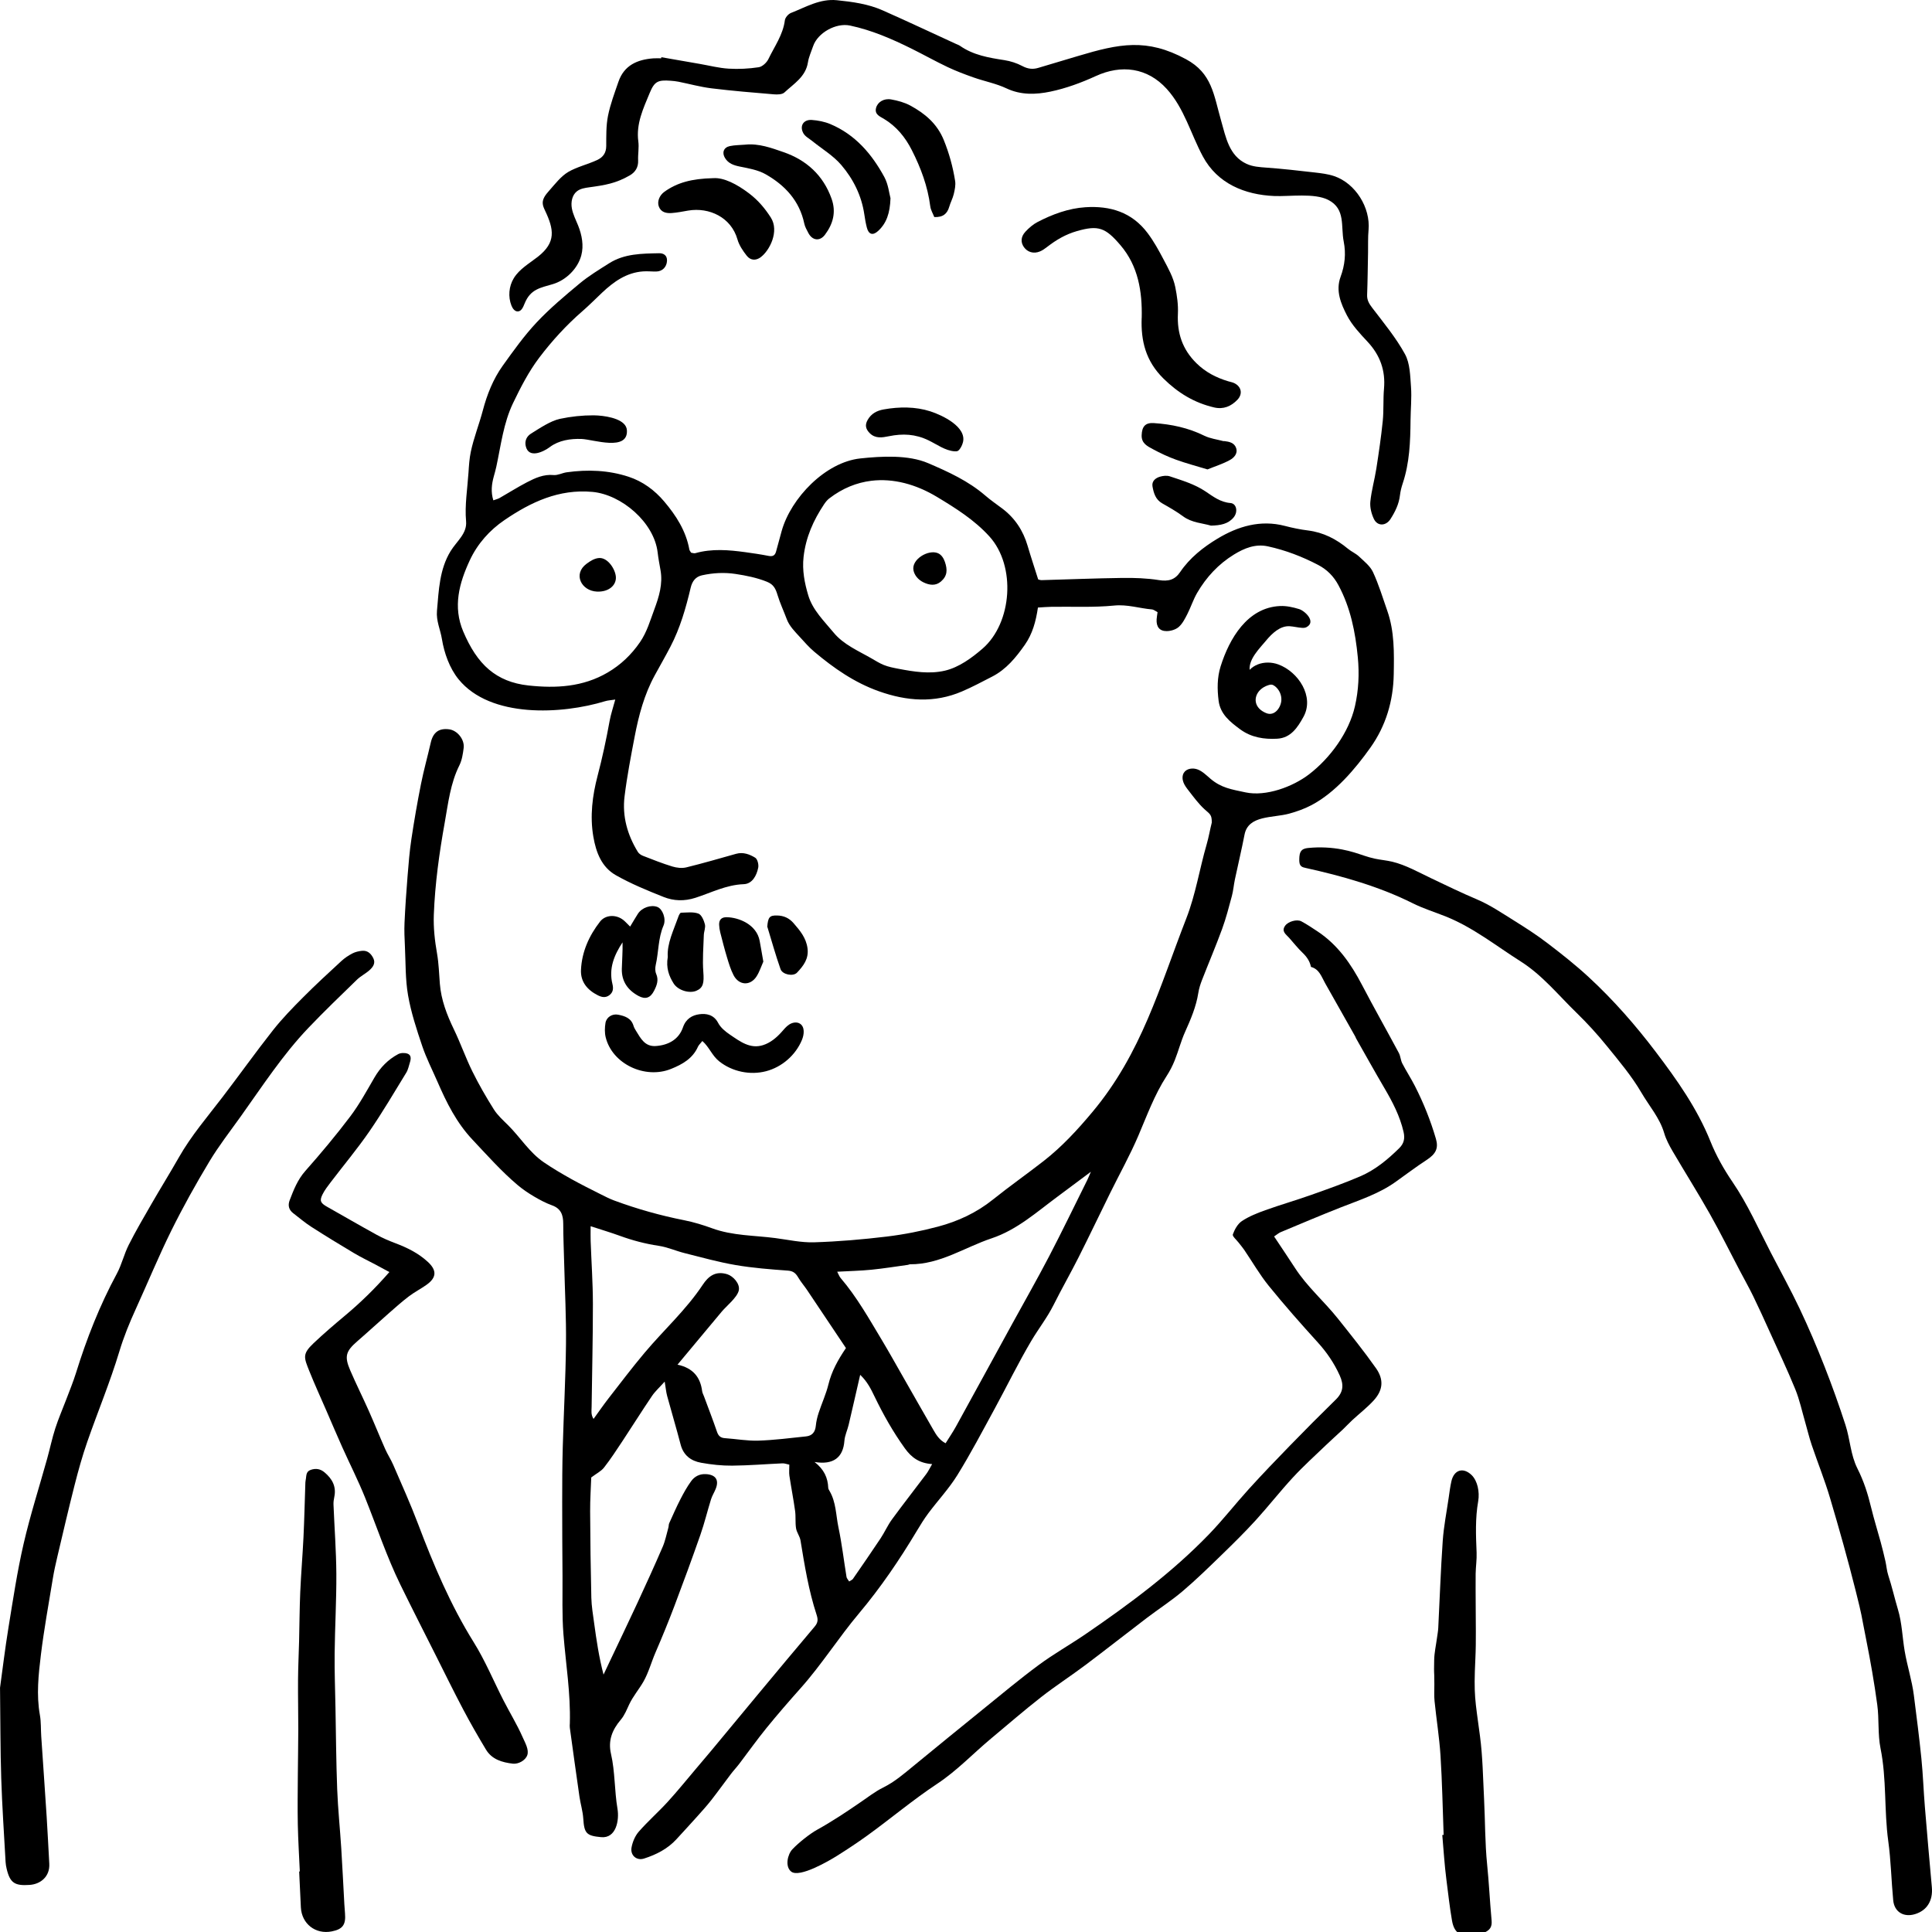 <?xml version="1.0" encoding="UTF-8"?>
<svg id="_レイヤー_1" data-name="レイヤー_1" xmlns="http://www.w3.org/2000/svg" width="110" height="110" version="1.1" viewBox="0 0 110 110">
  <!-- Generator: Adobe Illustrator 29.5.0, SVG Export Plug-In . SVG Version: 2.1.0 Build 137)  -->
  <path d="M44.937,83.391c-.146-.029-.268-.079-.386-.074-.955.042-1.909.123-2.865.131-.59.005-1.187-.06-1.768-.165-.573-.103-1.005-.418-1.166-1.037-.241-.926-.517-1.844-.768-2.768-.058-.215-.077-.441-.139-.814-.299.333-.546.554-.726.82-.572.846-1.115,1.713-1.678,2.565-.339.512-.675,1.028-1.053,1.511-.161.206-.424.333-.725.56-.02.572-.066,1.249-.063,1.926.008,1.639.029,3.279.068,4.918.012.488.095.974.161,1.459.132.966.274,1.93.534,2.922.119-.251.237-.503.356-.754.524-1.107,1.055-2.21,1.57-3.321.492-1.061.978-2.126,1.441-3.2.15-.347.221-.728.325-1.095.023-.08.013-.173.046-.247.208-.46.41-.923.641-1.371.183-.356.379-.711.615-1.033.193-.263.477-.413.832-.394.561.03.768.336.555.852-.081.197-.198.381-.261.582-.208.667-.371,1.35-.601,2.009-.476,1.362-.973,2.717-1.484,4.066-.338.893-.701,1.778-1.08,2.655-.23.532-.392,1.138-.678,1.641-.256.45-.593.833-.817,1.309-.14.297-.26.611-.472.862-.497.587-.74,1.191-.562,1.96.233,1.009.191,2.078.369,3.125.107.631-.068,1.69-.934,1.609-.836-.078-.962-.218-1.015-1.059-.027-.42-.157-.832-.218-1.251-.189-1.304-.367-2.61-.547-3.915-.012-.084-.003-.17,0-.255.05-1.704-.23-3.384-.364-5.075-.087-1.098-.045-2.207-.053-3.311-.011-1.402-.019-2.804-.018-4.206,0-1.043.003-2.087.032-3.13.054-1.957.162-3.913.184-5.87.017-1.521-.064-3.043-.102-4.565-.019-.764-.054-1.527-.055-2.291,0-.492-.124-.86-.637-1.045-.358-.129-.702-.313-1.031-.507-.326-.193-.645-.408-.934-.653-.927-.784-1.728-1.692-2.56-2.574-.915-.971-1.477-2.106-1.993-3.292-.296-.681-.638-1.347-.875-2.049-.318-.944-.633-1.902-.804-2.879-.16-.916-.134-1.865-.18-2.799-.022-.446-.043-.895-.022-1.341.041-.889.102-1.777.174-2.665.056-.699.113-1.401.217-2.094.158-1.049.339-2.096.546-3.136.158-.792.378-1.571.557-2.358.134-.587.467-.835,1.054-.755.459.063.88.579.819,1.061-.042.334-.095.689-.242.985-.514,1.029-.638,2.156-.835,3.257-.311,1.735-.555,3.482-.622,5.249-.028.75.055,1.481.184,2.217.098.563.114,1.14.159,1.711.073.928.399,1.772.8,2.603.379.784.666,1.613,1.052,2.394.367.743.783,1.465,1.225,2.166.211.334.521.61.806.893.693.687,1.21,1.547,2.027,2.108.506.347,1.038.658,1.573.958.554.31,1.125.591,1.692.878.247.125.496.251.754.347,1.299.48,2.627.854,3.987,1.123.54.107,1.074.271,1.592.46,1.163.426,2.39.398,3.591.555.736.096,1.478.264,2.212.241,1.378-.043,2.758-.161,4.128-.326.986-.119,1.971-.313,2.932-.569,1.131-.301,2.186-.79,3.117-1.537.944-.758,1.938-1.453,2.893-2.199,1.045-.816,1.938-1.787,2.787-2.804,2.786-3.339,3.8-7.073,5.331-11.003.535-1.372.754-2.823,1.162-4.225.118-.406.186-.827.291-1.238,0-.466-.104-.468-.425-.765-.335-.309-.61-.685-.896-1.053-.115-.148-.231-.298-.296-.473s-.073-.382.026-.541c.155-.25.518-.293.792-.186s.487.325.711.516c.625.534,1.201.613,2.007.786,1.165.25,2.697-.32,3.62-1.029,1.203-.924,2.27-2.381,2.611-3.875.208-.912.254-1.846.163-2.789-.138-1.433-.414-2.82-1.102-4.102-.27-.503-.639-.883-1.151-1.152-.91-.477-1.857-.839-2.86-1.059-.722-.159-1.355.108-1.934.462-.882.54-1.579,1.29-2.1,2.185-.222.381-.357.811-.558,1.206-.134.262-.275.545-.489.734-.17.15-.454.236-.688.237-.411.003-.596-.25-.573-.667.007-.126.033-.252.054-.41-.11-.056-.215-.15-.327-.159-.714-.061-1.391-.294-2.143-.219-1.178.116-2.373.054-3.56.071-.249.004-.499.026-.781.042-.116.788-.311,1.504-.748,2.125-.505.718-1.056,1.396-1.858,1.807-.568.291-1.132.595-1.718.845-1.573.673-3.143.554-4.729-.009-1.392-.494-2.57-1.315-3.681-2.251-.291-.245-.545-.535-.802-.818-.294-.323-.617-.636-.768-1.045-.17-.459-.38-.898-.522-1.368-.111-.368-.227-.602-.606-.755-.571-.23-1.18-.352-1.789-.444-.641-.096-1.27-.061-1.899.076-.37.08-.564.339-.651.707-.274,1.16-.602,2.304-1.157,3.367-.285.546-.592,1.08-.887,1.62-.599,1.095-.915,2.286-1.147,3.499-.216,1.129-.434,2.261-.574,3.401-.138,1.127.161,2.186.755,3.154.061.099.181.182.293.225.553.215,1.105.435,1.672.608.25.076.549.111.797.05.95-.232,1.89-.508,2.833-.772.402-.113.77.027,1.088.221.13.079.208.388.173.565-.09.456-.341.926-.826.943-.993.035-1.848.485-2.752.776-.63.202-1.233.181-1.809-.048-.926-.368-1.857-.75-2.721-1.24-.807-.458-1.125-1.292-1.279-2.186-.204-1.181-.055-2.344.242-3.478.271-1.031.493-2.068.683-3.115.07-.387.2-.764.322-1.22-.247.038-.414.043-.568.09-2.47.755-6.538.982-8.352-1.243-.519-.637-.82-1.502-.949-2.29-.092-.562-.334-1.025-.282-1.617.103-1.166.142-2.355.774-3.389.35-.572.948-1,.883-1.706-.083-.902.079-1.869.138-2.777.025-.391.05-.783.13-1.167.164-.792.477-1.571.685-2.359.237-.901.587-1.787,1.132-2.548.607-.847,1.217-1.704,1.927-2.461.754-.803,1.607-1.52,2.456-2.225.521-.432,1.108-.788,1.682-1.151.87-.55,1.864-.549,2.844-.569.246-.005.46.119.446.429-.015.354-.263.606-.611.612-.251.004-.505-.025-.754-.007-.946.069-1.666.586-2.328,1.208-.372.349-.728.715-1.113,1.048-.92.798-1.743,1.698-2.471,2.66-.595.786-1.057,1.687-1.487,2.581-.547,1.139-.691,2.403-.955,3.628-.04.185-.093.368-.143.551-.12.435-.176.869-.026,1.359.142-.052.26-.078.361-.136.519-.295,1.023-.617,1.552-.892.47-.244.95-.464,1.519-.412.241.022.492-.121.743-.156,1.193-.167,2.376-.124,3.529.254.81.266,1.483.768,2.022,1.404.676.797,1.243,1.676,1.435,2.739.011.058.059.109.1.18.077.01.167.048.241.027.946-.267,1.897-.186,2.849-.056.441.061.882.125,1.318.211.237.047.368-.02.429-.249.104-.391.21-.782.32-1.172.525-1.868,2.484-3.916,4.481-4.128,1.197-.127,2.727-.215,3.856.269,1.154.494,2.292,1.014,3.256,1.846.305.263.638.492.961.734.722.543,1.191,1.254,1.446,2.119.185.629.393,1.252.603,1.919.035.008.116.045.196.043,1.529-.042,3.058-.106,4.588-.126.697-.009,1.403.014,2.089.123.531.084.906-.007,1.208-.454.548-.812,1.322-1.42,2.129-1.906,1.159-.698,2.444-1.09,3.842-.724.43.113.87.203,1.31.258.875.109,1.613.491,2.281,1.045.196.162.444.264.627.438.289.274.634.542.794.888.329.71.557,1.468.816,2.209.409,1.171.386,2.383.365,3.601-.026,1.53-.448,2.942-1.325,4.178-.869,1.224-2.005,2.566-3.353,3.277-.404.213-.837.367-1.278.488-.936.256-2.321.073-2.539,1.192-.166.854-.369,1.702-.549,2.553-.066.311-.089.633-.171.939-.17.634-.334,1.272-.559,1.887-.357.975-.765,1.931-1.142,2.899-.092.236-.171.482-.21.731-.123.79-.433,1.509-.757,2.231-.233.52-.374,1.08-.586,1.61-.125.314-.284.621-.468.905-.688,1.063-1.114,2.243-1.608,3.398-.474,1.108-1.065,2.167-1.599,3.25-.602,1.221-1.187,2.451-1.8,3.666-.46.912-.968,1.8-1.425,2.713-.363.724-.863,1.359-1.271,2.049-.746,1.263-1.389,2.586-2.091,3.875-.689,1.263-1.358,2.54-2.115,3.763-.475.767-1.103,1.437-1.646,2.163-.242.323-.455.669-.662,1.015-.985,1.645-2.061,3.229-3.294,4.696-1.159,1.378-2.119,2.907-3.318,4.253-.666.747-1.323,1.503-1.954,2.28-.537.66-1.029,1.356-1.545,2.033-.153.201-.328.385-.481.587-.373.49-.73.992-1.11,1.477-.261.333-.547.647-.829.962-.382.427-.771.847-1.158,1.269-.503.549-1.15.875-1.84,1.096-.43.137-.794-.184-.714-.629.058-.318.202-.662.413-.902.518-.592,1.113-1.114,1.644-1.695.558-.611,1.078-1.256,1.613-1.887.289-.341.58-.68.865-1.024.884-1.064,1.764-2.131,2.649-3.194,1.074-1.291,2.148-2.583,3.233-3.864.187-.22.217-.387.121-.679-.453-1.379-.684-2.809-.918-4.239-.039-.236-.214-.45-.253-.686-.053-.324-.009-.663-.054-.989-.093-.671-.224-1.337-.325-2.007-.027-.182-.004-.371-.004-.638ZM33.628,69.817c0,.344-.008.593.001.841.043,1.19.126,2.38.128,3.57.002,1.959-.049,3.918-.073,5.877-.003.213-.048.443.11.682.305-.42.568-.803.852-1.169.677-.87,1.343-1.75,2.052-2.594,1.093-1.301,2.366-2.445,3.314-3.876.306-.461.709-.811,1.396-.598.328.102.738.537.656.92-.086.399-.71.895-.972,1.209-.839,1.006-1.679,2.013-2.518,3.019.877.188,1.301.706,1.403,1.506.013.103.069.2.106.3.248.671.508,1.339.739,2.015.081.237.203.347.451.364.634.043,1.269.161,1.9.141.91-.029,1.818-.147,2.725-.242.341-.036.516-.246.55-.598.024-.25.083-.502.162-.742.178-.545.423-1.071.558-1.625.181-.739.533-1.381.996-2.064-.728-1.088-1.467-2.196-2.211-3.302-.163-.242-.357-.464-.504-.714-.138-.235-.277-.37-.587-.393-.995-.072-1.995-.149-2.977-.317-.98-.167-1.943-.438-2.909-.68-.494-.124-.971-.341-1.471-.415-.761-.114-1.492-.307-2.212-.569-.514-.187-1.039-.343-1.665-.548ZM27.848,38.129c.58.488,1.301.797,2.238.899,1.572.17,3.103.088,4.511-.737.745-.436,1.351-1.014,1.843-1.731.395-.576.577-1.227.814-1.863.268-.723.492-1.447.353-2.232-.059-.335-.124-.669-.163-1.007-.197-1.713-2.055-3.3-3.715-3.452-1.908-.174-3.5.581-4.997,1.598-.85.577-1.543,1.35-1.983,2.294-.606,1.3-.974,2.646-.374,4.058.388.911.848,1.648,1.474,2.175ZM49.607,27.374c-.824.101-1.633.42-2.39,1.002-.116.089-.213.21-.295.332-.609.913-1.043,1.878-1.17,2.997-.087.77.06,1.499.266,2.19.251.843.908,1.47,1.448,2.126.564.685,1.418,1.041,2.168,1.474.222.128.439.266.677.363.268.11.555.164.84.219.876.167,1.764.313,2.647.108.797-.186,1.534-.727,2.145-1.256,1.684-1.459,1.92-4.704.385-6.391-.849-.934-1.918-1.607-2.995-2.254-1.182-.709-2.469-1.063-3.724-.91ZM47.667,72.406c.079.149.118.269.193.357.927,1.083,1.62,2.321,2.349,3.534.416.693.808,1.4,1.21,2.102.576,1.008,1.148,2.018,1.729,3.023.166.288.343.573.691.751.206-.332.411-.629.585-.945,1.068-1.94,2.128-3.884,3.192-5.826.705-1.287,1.433-2.561,2.111-3.861.747-1.433,1.449-2.89,2.169-4.337.059-.118.107-.242.215-.489-.712.531-1.301.973-1.894,1.412-1.195.884-2.314,1.896-3.758,2.378-1.54.514-2.935,1.489-4.643,1.478-.041,0-.081.027-.123.033-.693.095-1.384.208-2.079.277-.626.062-1.258.075-1.948.113ZM48.345,90.043c.111-.072.181-.095.214-.143.529-.767,1.06-1.532,1.575-2.308.232-.35.403-.743.65-1.082.637-.871,1.303-1.719,1.951-2.582.119-.158.204-.342.337-.569-.738-.05-1.176-.374-1.552-.896-.672-.934-1.231-1.924-1.729-2.956-.204-.423-.411-.848-.816-1.23-.231,1.006-.44,1.929-.657,2.85-.072.305-.218.601-.241.907-.07.94-.617,1.387-1.701,1.205.545.42.758.903.781,1.473.002.06.041.121.073.176.377.64.362,1.38.508,2.075.196.933.306,1.884.46,2.825.012.075.081.141.149.254Z"/>
  <path d="M76.443,48.372c.219.042.435.095.649.159.391.117.772.269,1.171.355.332.072.673.097,1.004.176.759.181,1.521.61,2.221.944.866.413,1.722.829,2.606,1.203.737.312,1.414.773,2.099,1.199.647.403,1.291.817,1.896,1.279.808.616,1.609,1.248,2.355,1.936,1.411,1.301,2.676,2.746,3.832,4.272,1.205,1.589,2.359,3.219,3.113,5.099.323.805.76,1.58,1.249,2.297.871,1.277,1.488,2.681,2.192,4.042.547,1.057,1.124,2.099,1.633,3.173.508,1.072.974,2.165,1.408,3.269.436,1.107.837,2.229,1.204,3.361.264.814.288,1.696.677,2.47.375.749.587,1.421.786,2.238.159.657.363,1.303.54,1.955.098.36.187.723.27,1.088.061.267.077.546.162.803.209.635.364,1.322.553,1.952.229.767.249,1.575.38,2.354.144.852.417,1.675.526,2.536.151,1.191.307,2.398.428,3.597.092.91.122,1.826.197,2.737.125,1.528.26,3.055.398,4.582.069.765-.274,1.327-.958,1.535-.645.196-1.178-.122-1.242-.787-.108-1.123-.128-2.256-.282-3.371-.241-1.753-.086-3.532-.44-5.28-.163-.807-.074-1.661-.186-2.482-.168-1.242-.385-2.478-.63-3.707-.316-1.583-.207-1.222-.6-2.787-.444-1.772-.941-3.533-1.461-5.285-.302-1.019-.702-2.008-1.043-3.016-.143-.422-.244-.858-.368-1.286-.183-.631-.32-1.282-.567-1.887-.458-1.123-.98-2.22-1.48-3.325-.298-.659-.596-1.318-.913-1.968-.242-.497-.516-.979-.773-1.469-.565-1.075-1.104-2.165-1.701-3.222-.68-1.204-1.419-2.374-2.117-3.567-.191-.327-.374-.673-.48-1.034-.255-.868-.855-1.541-1.295-2.297-.553-.95-1.278-1.805-1.974-2.664-.536-.661-1.113-1.294-1.723-1.887-1.032-1.003-1.942-2.139-3.179-2.923-1.399-.886-2.701-1.931-4.256-2.555-.628-.252-1.282-.453-1.885-.754-1.914-.957-4.021-1.554-6.112-2.015-.087-.019-.179-.04-.245-.101-.104-.096-.109-.257-.106-.399.004-.183.017-.388.153-.511.102-.092.247-.113.383-.126.644-.062,1.297-.03,1.932.093Z"/>
  <path d="M37.652,3.257c.732.128,1.464.256,2.197.383.546.095,1.088.236,1.638.269.568.035,1.148.004,1.711-.081.207-.031.455-.263.553-.467.345-.719.831-1.379.936-2.207.02-.155.197-.358.349-.418.845-.331,1.65-.821,2.616-.723.889.091,1.776.211,2.598.575,1.401.62,2.787,1.273,4.179,1.912.077.036.162.062.23.11.759.53,1.636.677,2.524.814.351.054.71.17,1.023.336.31.165.592.201.915.103.752-.229,1.507-.45,2.261-.675,2.348-.702,3.908-1.024,6.142.182,1.486.802,1.576,2.014,2.003,3.508.269.942.451,1.987,1.441,2.449.354.166.756.189,1.146.218.912.066,1.821.17,2.729.274.376.043.755.087,1.114.207,1.222.411,2.08,1.801,1.962,3.074-.039.422-.02.849-.028,1.274-.016.806-.023,1.612-.053,2.417-.011.3.114.503.291.736.653.857,1.351,1.699,1.865,2.637.288.526.295,1.229.342,1.858.047.63-.02,1.267-.026,1.902-.011,1.216-.053,2.426-.444,3.596-.074.221-.132.452-.159.683-.059.502-.273.935-.539,1.35-.26.406-.746.42-.948-.013-.138-.295-.23-.657-.199-.974.062-.632.243-1.251.341-1.88.14-.901.274-1.805.366-2.712.062-.609.017-1.228.071-1.839.092-1.04-.222-1.911-.933-2.674-.433-.465-.888-.946-1.175-1.501-.345-.668-.657-1.405-.363-2.201.242-.656.314-1.313.177-2.007-.172-.869.117-1.855-.873-2.366-.792-.41-2.211-.188-3.081-.225-1.684-.071-3.237-.71-4.066-2.255-.688-1.28-1.057-2.744-2.056-3.844-1.105-1.217-2.587-1.397-4.038-.731-.826.379-1.7.701-2.587.886-.819.17-1.673.206-2.5-.185-.589-.278-1.249-.402-1.868-.62-.5-.176-.998-.364-1.477-.59-.692-.328-1.361-.704-2.047-1.045-1.127-.559-2.276-1.06-3.517-1.322-.793-.168-1.841.408-2.102,1.181-.102.303-.243.6-.292.911-.129.83-.807,1.221-1.34,1.719-.126.118-.403.122-.604.105-1.185-.099-2.372-.197-3.552-.342-.632-.078-1.251-.251-1.877-.376-.146-.029-.295-.044-.444-.055-.717-.053-.918.03-1.192.693-.363.88-.784,1.753-.649,2.762.047.355-.027.724-.011,1.085.018.391-.169.672-.472.847-.789.456-1.404.556-2.309.68-.249.034-.511.073-.707.23-.275.219-.347.617-.286.963s.23.663.36.989c.214.537.327,1.136.178,1.694-.202.759-.873,1.412-1.615,1.635-.711.213-1.275.278-1.611,1.102-.08.197-.177.447-.389.454-.173.006-.295-.166-.36-.327-.202-.506-.151-1.105.134-1.569.322-.525.887-.839,1.371-1.219,1.041-.818.915-1.551.407-2.624-.065-.138-.132-.281-.134-.434-.004-.259.173-.481.344-.674.331-.373.686-.845,1.113-1.096.478-.281,1.127-.437,1.64-.676.335-.156.518-.402.52-.801.003-.573-.011-1.159.1-1.716.132-.66.375-1.301.595-1.941.322-.937,1.072-1.263,1.984-1.332.148-.011.298-.002.448-.002.004-.022.007-.043.011-.065Z"/>
  <path d="M72.54,70.396c.413.622.814,1.213,1.202,1.812.688,1.059,1.649,1.884,2.429,2.863.741.93,1.488,1.858,2.172,2.829.463.658.397,1.259-.135,1.84-.37.404-.81.743-1.214,1.116-.185.17-.354.358-.536.53-.323.304-.657.598-.976.905-.628.603-1.276,1.188-1.866,1.827-.734.793-1.399,1.648-2.128,2.447-.615.674-1.267,1.317-1.922,1.953-.731.709-1.461,1.424-2.237,2.082-.646.548-1.365,1.01-2.041,1.524-1.166.887-2.317,1.796-3.488,2.676-.83.623-1.706,1.188-2.523,1.827-.971.759-1.902,1.568-2.849,2.357-1.024.853-1.934,1.827-3.063,2.574-1.381.914-2.654,1.989-3.998,2.96-.545.394-1.146.791-1.712,1.146-.433.272-2.135,1.275-2.609.896-.366-.293-.2-.984.068-1.268.344-.365.99-.884,1.426-1.123.446-.245.878-.517,1.309-.79.357-.226.701-.471,1.053-.705.46-.306.897-.661,1.389-.903.642-.317,1.167-.772,1.709-1.217,1.314-1.077,2.629-2.153,3.95-3.221,1.057-.855,2.1-1.73,3.193-2.537.853-.631,1.785-1.154,2.662-1.754,2.496-1.709,4.926-3.505,7.034-5.69.796-.825,1.504-1.736,2.276-2.585.758-.834,1.538-1.648,2.325-2.456.861-.885,1.731-1.761,2.614-2.624.427-.417.471-.831.224-1.376-.318-.702-.734-1.312-1.25-1.881-.953-1.051-1.894-2.114-2.787-3.216-.52-.642-.936-1.368-1.402-2.054-.095-.14-.207-.267-.31-.402-.122-.161-.374-.371-.336-.476.102-.283.276-.6.517-.76.403-.267.87-.453,1.33-.618.862-.309,1.743-.562,2.606-.868.943-.334,1.888-.668,2.806-1.063.848-.365,1.557-.952,2.213-1.599.266-.262.336-.546.249-.925-.209-.908-.629-1.712-1.095-2.504-.548-.932-1.073-1.878-1.607-2.818-.021-.037-.031-.08-.052-.117-.573-1.014-1.149-2.025-1.718-3.041-.204-.364-.327-.791-.801-.917-.064-.322-.234-.571-.472-.799-.275-.264-.514-.565-.766-.852-.175-.199-.467-.367-.23-.696.171-.238.666-.384.921-.248.318.17.62.373.921.573,1.153.764,1.908,1.852,2.537,3.057.678,1.298,1.401,2.572,2.092,3.863.098.182.102.414.197.598.224.433.492.843.714,1.277.494.966.896,1.971,1.2,3.012.162.555-.018.873-.53,1.207-.605.394-1.181.832-1.77,1.251-.95.676-2.048,1.03-3.118,1.45-1.147.451-2.281.934-3.418,1.408-.111.046-.205.132-.374.244Z"/>
  <path d="M0,96.106c.139-1.002.285-2.227.483-3.443.26-1.595.499-3.197.862-4.769.377-1.633.892-3.233,1.342-4.85.159-.572.279-1.155.461-1.719.182-.565.422-1.11.632-1.666.188-.497.391-.99.549-1.496.606-1.952,1.349-3.843,2.323-5.645.28-.518.412-1.116.679-1.643.402-.797.855-1.568,1.301-2.342.511-.886,1.051-1.756,1.557-2.645.699-1.229,1.617-2.296,2.471-3.412.97-1.267,1.896-2.569,2.884-3.822.525-.665,1.122-1.277,1.721-1.878.704-.708,1.44-1.384,2.175-2.062.186-.171.405-.316.629-.432.163-.085.358-.128.543-.147.321-.033.52.168.647.431.136.283-.032.502-.224.674-.221.198-.5.333-.712.539-.93.904-1.866,1.803-2.761,2.741-1.472,1.542-2.629,3.329-3.863,5.056-.606.848-1.249,1.674-1.784,2.565-.766,1.275-1.493,2.578-2.153,3.91-.725,1.465-1.348,2.981-2.027,4.469-.362.793-.687,1.587-.941,2.431-.525,1.741-1.229,3.427-1.827,5.147-.279.803-.508,1.625-.718,2.45-.346,1.358-.662,2.724-.985,4.089-.097.411-.189.825-.257,1.242-.236,1.443-.501,2.884-.678,4.334-.138,1.138-.264,2.285-.057,3.438.071.395.049.806.076,1.209.102,1.526.211,3.051.309,4.577.057.891.099,1.784.149,2.676.041.725-.49,1.163-1.12,1.206-.84.058-1.115-.105-1.307-.917-.029-.124-.053-.251-.06-.378-.088-1.593-.198-3.185-.249-4.778-.052-1.635-.046-3.272-.068-5.139Z"/>
  <path d="M22.173,72.428c-.312-.169-.547-.298-.783-.423-.413-.219-.836-.42-1.237-.659-.819-.488-1.633-.985-2.435-1.5-.357-.229-.681-.51-1.02-.768-.254-.194-.318-.446-.206-.739.227-.593.452-1.172.892-1.67.888-1.005,1.752-2.035,2.559-3.105.523-.693.942-1.468,1.381-2.221.331-.569.771-1.018,1.345-1.325.144-.077.371-.083.529-.029.223.075.205.297.143.492-.063.199-.102.416-.208.59-.689,1.124-1.357,2.264-2.104,3.349-.686.995-1.465,1.925-2.198,2.888-.167.219-.339.44-.462.684-.188.373-.125.502.252.715.945.534,1.884,1.079,2.835,1.602.333.183.688.334,1.044.469.68.257,1.319.568,1.862,1.071.507.47.509.884-.072,1.298-.328.233-.691.419-1.011.662-.389.295-.755.622-1.122.944-.608.534-1.203,1.083-1.815,1.613-.653.567-.746.858-.401,1.658.335.778.715,1.536,1.059,2.309.32.719.613,1.451.932,2.171.137.309.326.595.46.905.48,1.114.981,2.22,1.409,3.353.882,2.332,1.846,4.615,3.172,6.742.651,1.044,1.126,2.197,1.687,3.296.361.707.78,1.386,1.1,2.114.134.305.377.715.257,1.029-.114.301-.515.508-.82.472-.608-.071-1.19-.239-1.529-.803-.45-.747-.885-1.505-1.292-2.276-.536-1.014-1.04-2.045-1.556-3.07-.676-1.344-1.36-2.683-2.021-4.035-.784-1.603-1.344-3.299-2.008-4.952-.396-.985-.879-1.935-1.314-2.905-.31-.692-.606-1.392-.908-2.088-.32-.738-.656-1.469-.954-2.215-.309-.775-.416-.974.236-1.592.571-.54,1.169-1.053,1.772-1.557.882-.737,1.704-1.53,2.547-2.497Z"/>
  <path d="M82.195,104.471c-.056-1.506-.083-3.014-.179-4.518-.066-1.037-.234-2.066-.339-3.101-.032-.316-.009-.637-.011-.955-.006-1.106-.028-.27-.01-1.376.007-.421.104-.84.159-1.259.025-.19.063-.379.073-.57.084-1.654.14-3.309.255-4.96.057-.821.22-1.634.338-2.451.045-.314.085-.63.154-.939.147-.656.67-.826,1.156-.355.17.165.286.422.342.658.063.264.076.559.029.826-.172.973-.132,1.948-.091,2.926.017.4-.048.803-.054,1.205-.009.571.003,1.143.002,1.714-.002,1.04.032,2.081-.018,3.118-.101,2.129-.017,2.3.263,4.415.156,1.179.171,2.377.232,3.568.064,1.248.049,2.503.175,3.744.105,1.031.151,2.059.247,3.097.013.143.026.291-.025.425-.116.309-.496.408-.822.464-.843.145-1.262-.008-1.4-.794-.129-.734-.222-1.577-.32-2.337-.109-.843-.159-1.693-.234-2.54.026-.002.052-.004.078-.006Z"/>
  <path d="M17.07,106.553c-.039-.892-.096-1.784-.114-2.676-.019-.956-.004-1.914.002-2.87.005-.851.024-1.703.025-2.554.001-.934-.021-1.868-.014-2.802.005-.735.041-1.47.06-2.205.023-.934.026-1.869.066-2.803.045-1.042.134-2.082.184-3.123.048-.999.07-1.999.104-2.999.003-.085.003-.171.021-.253.05-.216-.009-.48.293-.582.293-.099.546-.051.776.14.438.365.686.806.561,1.4-.031.144-.052.295-.046.441.053,1.316.154,2.631.162,3.947.008,1.51-.081,3.02-.097,4.531-.011,1.021.028,2.042.047,3.062.029,1.554.039,3.109.098,4.662.043,1.125.161,2.246.232,3.37.067,1.062.117,2.125.176,3.188.009.17.022.34.037.51.055.652-.132.908-.758,1.03-.923.18-1.708-.432-1.755-1.371-.034-.681-.065-1.361-.097-2.042.013,0,.025-.001.038-.002Z"/>
  <path d="M65.005,18.099c.033-1.508-.2-2.952-1.207-4.134-.858-1.007-1.26-1.159-2.49-.805-.633.182-1.167.496-1.675.888-.133.103-.274.207-.429.27-.355.146-.704.039-.908-.25-.189-.268-.182-.584.087-.875.199-.215.434-.419.692-.553.855-.444,1.766-.779,2.724-.841,1.398-.09,2.641.272,3.542,1.473.36.48.635.986.913,1.513.269.509.549,1.004.662,1.563.1.494.173,1.009.149,1.51-.053,1.107.255,2.036,1.058,2.825.521.511,1.125.821,1.805,1.025.122.037.253.057.364.115.395.205.469.614.16.938-.359.377-.8.56-1.325.437-1.124-.263-2.047-.819-2.887-1.647-1.004-.99-1.289-2.137-1.238-3.451Z"/>
  <path d="M71.601,37.834c.368-.148.807-.143,1.184-.003,1.137.419,2.063,1.829,1.43,2.981-.335.61-.722,1.204-1.497,1.247-.746.041-1.474-.067-2.113-.538-.576-.424-1.126-.864-1.222-1.622-.083-.654-.087-1.318.114-1.959.493-1.57,1.52-3.351,3.381-3.435.368-.017.734.066,1.087.173.333.101.995.728.418,1.031-.077.04-.167.043-.254.037-.233-.014-.462-.076-.695-.091-.548-.036-1.014.413-1.343.81-.374.451-.992,1.047-.941,1.672.127-.134.282-.234.451-.302ZM71.755,39.275c-.41.396-.377,1.044.348,1.331.469.185.826-.318.852-.733.019-.308-.125-.621-.371-.807-.057-.043-.121-.08-.192-.086-.061-.005-.122.013-.181.032-.185.058-.339.151-.457.265Z"/>
  <path d="M39.989,59.271c-.123.157-.208.23-.249.323-.302.678-.889,1.006-1.534,1.266-1.492.601-3.354-.292-3.721-1.803-.063-.258-.055-.548-.012-.813.053-.331.384-.537.718-.472.383.074.748.193.879.633.03.101.086.196.142.286.269.433.504.913,1.139.865.721-.054,1.301-.384,1.534-1.062.17-.495.531-.691.924-.746.397-.056.831.015,1.08.493.139.268.412.492.671.667.579.392,1.154.833,1.889.596.408-.131.752-.413,1.038-.732.142-.159.275-.331.455-.445s.423-.158.603-.045c.286.18.245.611.116.923-.358.868-1.138,1.549-2.046,1.786s-1.922.025-2.658-.556c-.422-.333-.567-.813-.967-1.164Z"/>
  <path d="M35.877,52.756c.178-.294.304-.513.44-.726.228-.356.749-.535,1.116-.39.291.116.509.674.345,1.057-.31.721-.274,1.502-.444,2.246-.036.159-.038.358.025.503.156.357.038.657-.118.963-.207.407-.487.511-.887.296-.609-.328-.967-.83-.95-1.543.012-.501.055-1.002.041-1.509-.474.723-.794,1.482-.576,2.37.061.249.048.465-.167.633-.215.168-.437.125-.659.014-.6-.301-.998-.768-.964-1.456.05-1.025.459-1.938,1.084-2.741.312-.401.919-.416,1.327-.091.113.09.21.202.388.375Z"/>
  <path d="M40.607,10.145c.59-.048,1.341.33,2.059.879.502.384.884.837,1.221,1.362.495.772-.061,1.878-.58,2.261-.268.199-.573.189-.79-.086-.219-.278-.434-.595-.529-.93-.356-1.252-1.603-1.844-2.807-1.641-.313.053-.626.119-.942.14-.306.02-.609-.039-.731-.38-.099-.277.035-.628.325-.835.727-.518,1.55-.743,2.772-.771Z"/>
  <path d="M42.434,8.235c.772-.079,1.491.189,2.18.428,1.301.451,2.261,1.317,2.735,2.659.268.759.08,1.428-.377,2.04-.293.393-.722.339-.95-.101-.088-.169-.189-.342-.228-.525-.273-1.305-1.101-2.19-2.207-2.817-.43-.243-.958-.333-1.453-.433-.353-.071-.66-.171-.854-.487-.188-.306-.079-.606.272-.681.287-.061.587-.057.882-.082Z"/>
  <path d="M53.195,12.36c-.076-.196-.202-.4-.23-.617-.145-1.135-.536-2.185-1.051-3.197-.374-.736-.874-1.351-1.594-1.783-.218-.131-.537-.246-.441-.617.086-.333.441-.56.865-.484.372.067.757.171,1.087.349.833.451,1.528,1.035,1.906,1.967.307.756.517,1.528.644,2.324.038.24-.02.504-.077.747-.058.246-.186.474-.256.718-.115.402-.355.612-.852.592Z"/>
  <path d="M50.701,11.29c-.031.848-.225,1.42-.708,1.863-.3.275-.54.197-.64-.2-.063-.247-.106-.499-.143-.752-.157-1.065-.628-2.006-1.307-2.802-.457-.537-1.098-.917-1.656-1.368-.176-.142-.405-.259-.507-.444-.231-.416.007-.79.482-.757.354.025.723.097,1.049.233,1.421.596,2.369,1.707,3.081,3.02.225.415.273.927.35,1.206Z"/>
  <path d="M68.751,26.727c-.629-.192-1.222-.347-1.796-.555-.454-.164-.896-.371-1.321-.602-.305-.166-.648-.324-.633-.787.016-.496.205-.725.692-.694.998.065,1.961.268,2.87.717.331.164.721.21,1.085.308.02.005.043-.003.063,0,.282.033.568.096.669.396.108.322-.13.557-.355.681-.396.22-.839.357-1.273.534Z"/>
  <path d="M34.066,23.659c.613.044,1.589.239,1.627.833.079,1.225-1.916.527-2.576.501-.635-.025-1.303.077-1.81.459-.361.273-1.21.681-1.374-.055-.067-.302.054-.556.307-.713.477-.295,1.097-.72,1.642-.837.629-.134,1.273-.202,1.917-.2.075,0,.166.003.267.011Z"/>
  <path d="M54.823,25.192c-.036.137-.097.267-.181.38-.029.039-.063.077-.106.1-.055.029-.121.029-.183.025-.542-.04-1.002-.392-1.491-.628-.75-.361-1.462-.393-2.259-.231-.361.073-.762.149-1.085-.177-.224-.226-.285-.45-.123-.742.205-.371.531-.539.924-.609.876-.156,1.801-.164,2.654.111.684.221,2.082.885,1.852,1.771Z"/>
  <path d="M38.02,54.485c-.052-.763.335-1.529.615-2.323.027-.075.091-.195.139-.196.332-.007.69-.059.987.049.179.065.313.379.372.606.05.19-.055.416-.061.627-.022.694-.081,1.392-.028,2.082.048.627.001.913-.398,1.081-.401.169-1.049-.025-1.296-.422-.262-.421-.436-.877-.33-1.503Z"/>
  <path d="M68.947,29.927c-.485-.144-1.085-.158-1.59-.531-.373-.276-.782-.508-1.187-.738-.379-.216-.484-.585-.551-.96-.054-.299.165-.48.423-.557.176-.052.394-.077.562-.021.698.234,1.41.442,2.033.86.436.292.848.615,1.42.66.349.027.442.503.181.819-.311.375-.748.455-1.291.468Z"/>
  <path d="M43.46,54.752c-.117.262-.214.568-.379.831-.355.563-1.008.533-1.317-.064-.164-.318-.269-.67-.373-1.015-.142-.468-.262-.943-.383-1.417-.036-.142-.059-.29-.064-.437-.009-.288.141-.433.431-.428.695.011,1.701.416,1.876,1.342.071.375.133.753.21,1.188Z"/>
  <path d="M43.684,52.785c.04-.579.144-.668.556-.661.384.007.691.145.945.44.362.419.706.823.79,1.415.087.611-.235,1.016-.594,1.397-.223.238-.832.112-.94-.196-.28-.797-.508-1.612-.754-2.421-.012-.038.003-.084-.003.025Z"/>
  <path d="M33.989,33.683c-.89-.038-1.383-1.001-.593-1.584.215-.159.452-.313.719-.328.494-.028.926.645.951,1.083.026.465-.4.858-1.077.829Z"/>
  <path d="M52.01,32.473c-.128-.626.849-1.208,1.393-.976.2.085.325.288.395.493.152.444.147.797-.222,1.117-.306.265-.66.215-1.007.045-.3-.147-.504-.406-.56-.679Z"/>
</svg>